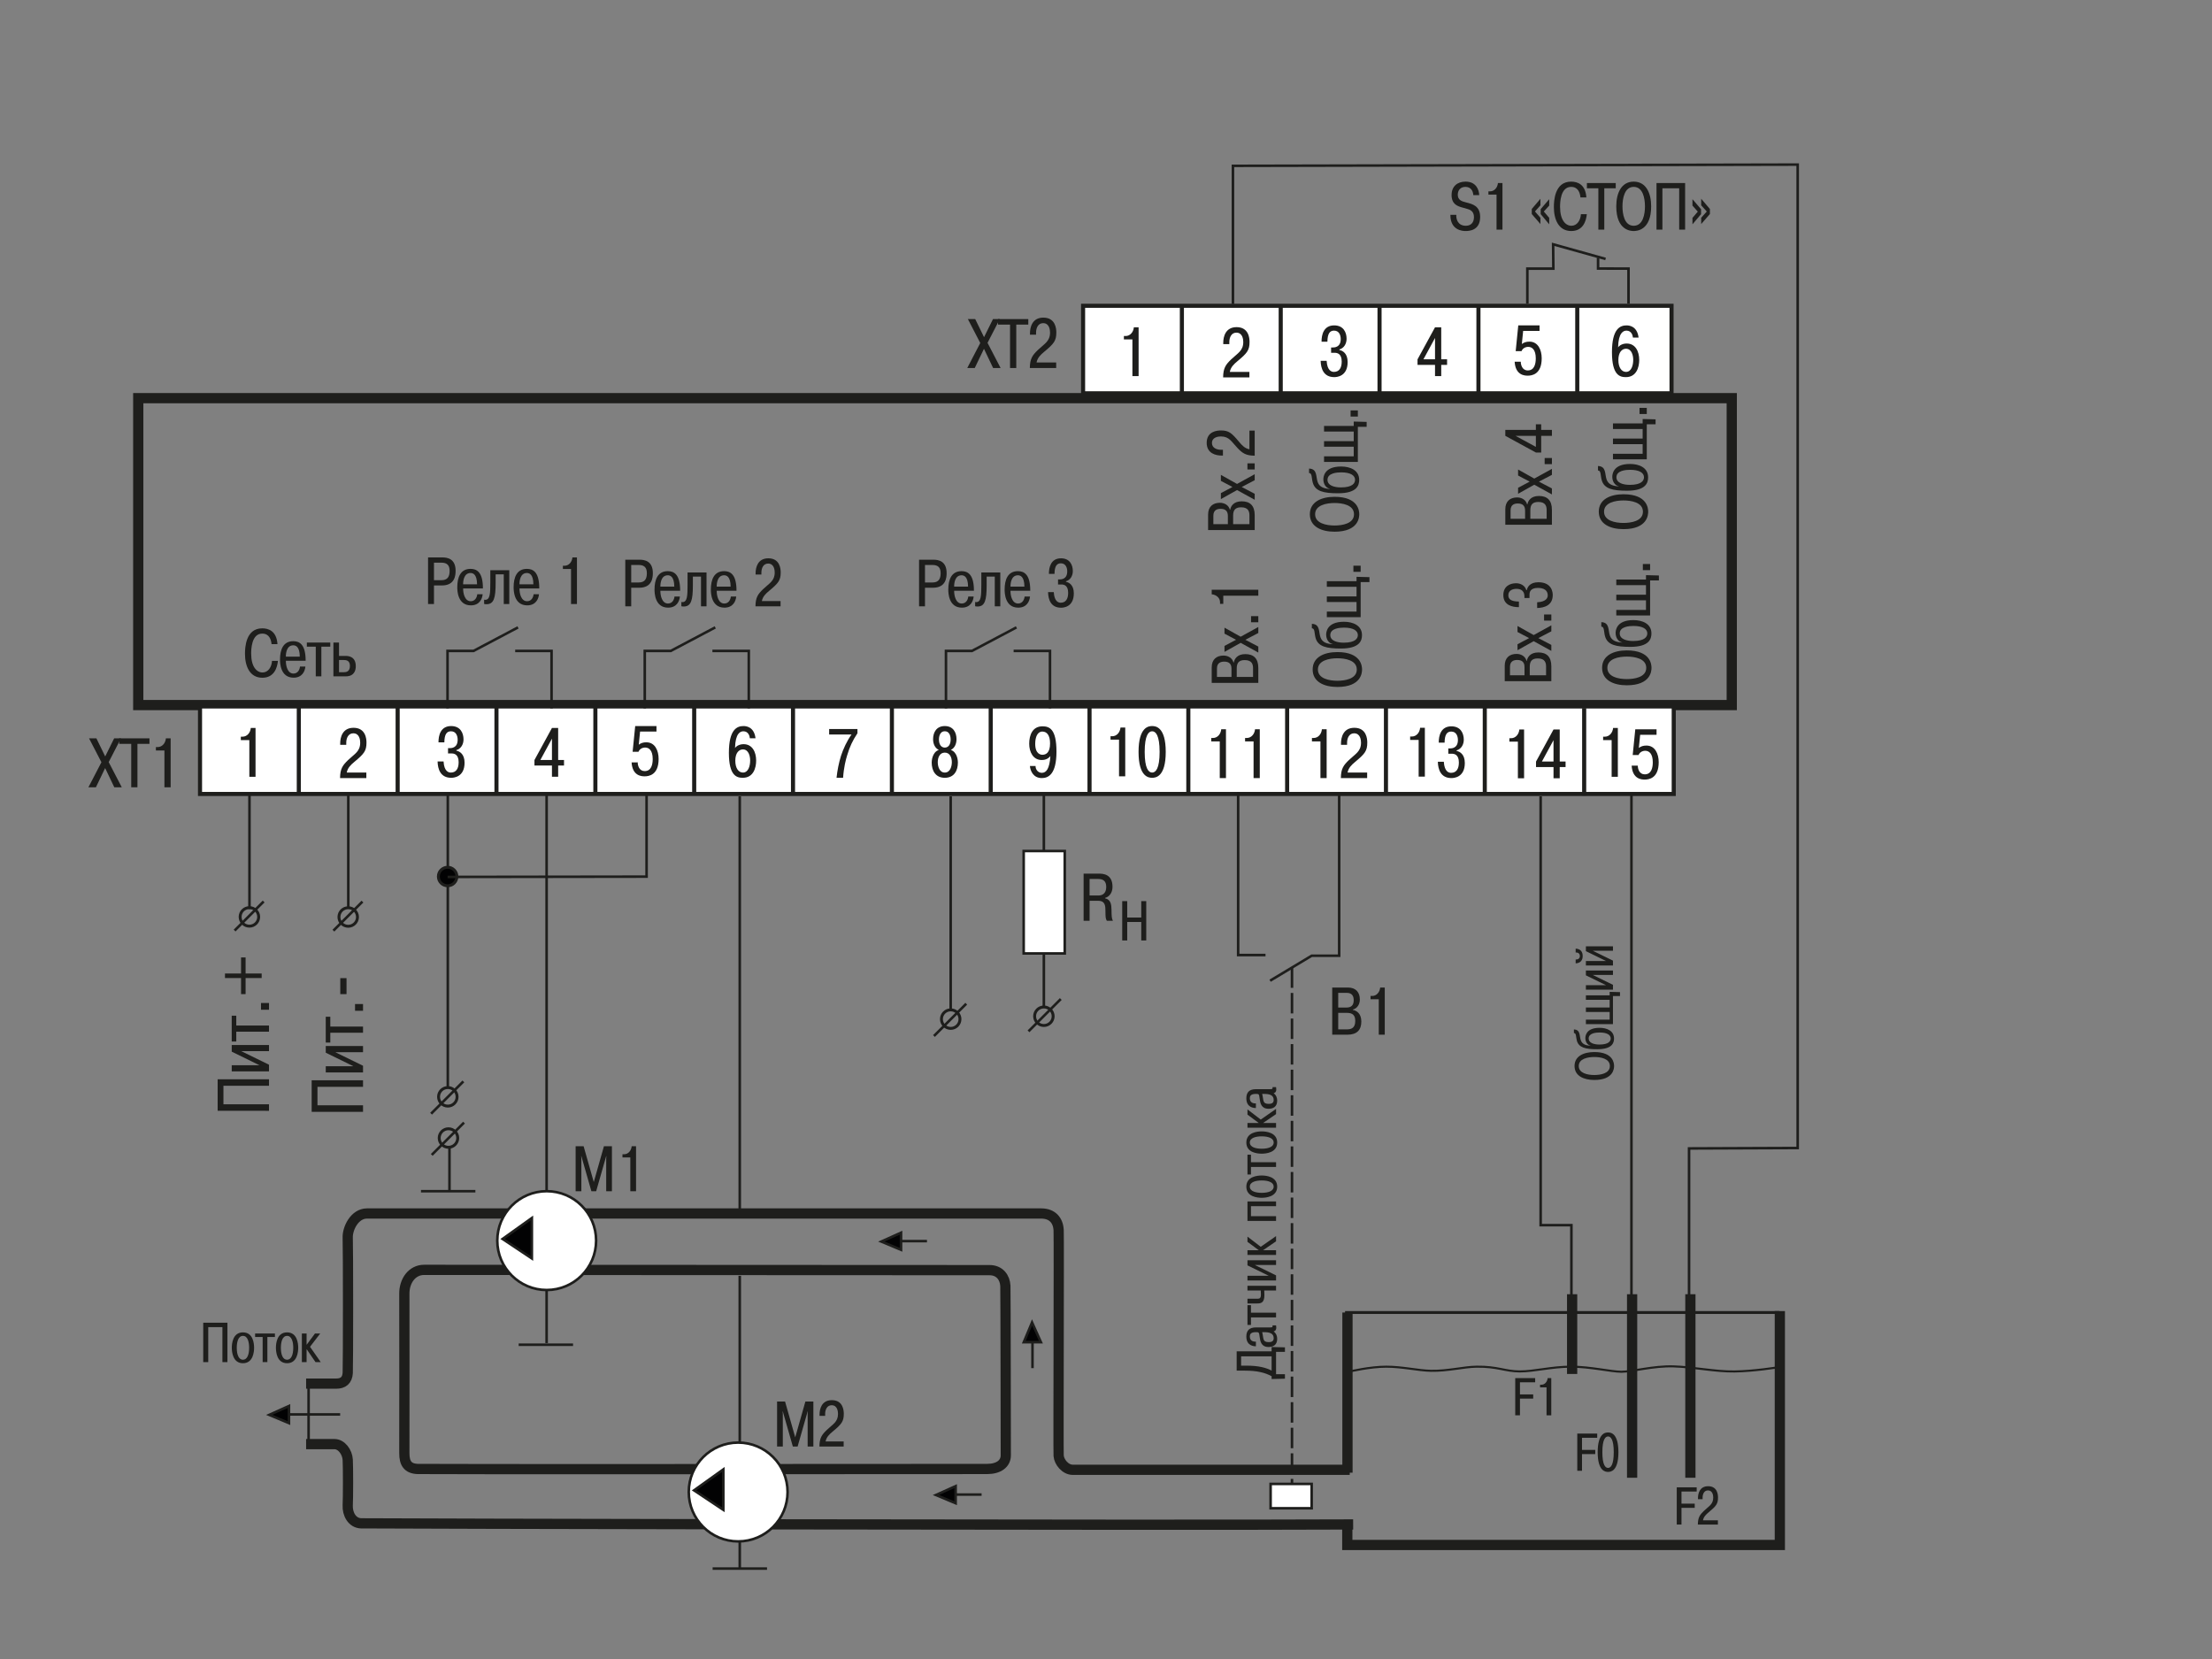 <?xml version="1.0" encoding="utf-8"?>
<!-- Generator: Adobe Illustrator 23.1.0, SVG Export Plug-In . SVG Version: 6.00 Build 0)  -->
<svg version="1.1" id="Слой_1" xmlns="http://www.w3.org/2000/svg" xmlns:xlink="http://www.w3.org/1999/xlink" x="0px" y="0px"
	 width="800px" height="600px" viewBox="0 0 800 600" style="enable-background:new 0 0 800 600;" xml:space="preserve">
<rect x="0" y="0" width="800" height="600" fill="#808080" stroke="none"/>
<style type="text/css">
	.st0{fill:none;stroke:#1E1E1C;stroke-width:0.925;}
	.st1{fill:none;stroke:#1E1E1C;stroke-width:3.7;}
	.st2{fill:#FFFFFF;stroke:#1E1E1C;stroke-width:1.48;stroke-linecap:square;}
	.st3{fill:none;stroke:#1E1E1C;stroke-width:1.48;}
	.st4{fill:#1E1E1C;}
	.st5{fill:#1E1E1C;stroke:#1E1E1C;stroke-width:0.925;}
	.st6{fill:none;stroke:#1E1E1C;stroke-width:1.054;}
	.st7{fill:none;stroke:#1E1E1C;stroke-width:0.925;stroke-dasharray:7.4,0.925;}
	.st8{fill:#020203;stroke:#1E1E1C;stroke-width:1.85;}
	.st9{fill:#FFFFFF;stroke:#1E1E1C;stroke-width:0.925;}
	.st10{fill:#020203;stroke:#1E1E1C;stroke-width:0.925;}
	.st11{fill:none;stroke:#1E1E1C;stroke-width:3.7;stroke-miterlimit:2.613;}
	.st12{fill:#020203;stroke:#1E1E1C;stroke-width:1.11;stroke-miterlimit:2.613;}
	.st13{fill:none;stroke:#1E1E1C;stroke-width:1.039;stroke-miterlimit:2.613;}
	.st14{fill:none;stroke:#1E1E1C;stroke-width:0.74;stroke-miterlimit:2.613;}
	.st15{fill:none;stroke:#FFFFFF;stroke-width:1.85;}
	.st16{fill:none;stroke:#1E1E1C;stroke-width:3.92;stroke-miterlimit:2.613;}
	.st17{fill:none;stroke:#1E1E1C;stroke-width:5.04;stroke-miterlimit:2.613;}
	.st18{fill:none;stroke:#1E1E1C;stroke-width:2.822;stroke-miterlimit:2.613;}
	.st19{fill:none;stroke:#1E1E1C;stroke-width:0.98;stroke-miterlimit:2.613;}
	.st20{fill:none;stroke:#FFFFFF;stroke-width:5.6;stroke-miterlimit:2.613;}
	.st21{fill:none;stroke:#1E1E1C;stroke-width:1.4;stroke-miterlimit:2.613;}
	.st22{fill:none;stroke:#1E1E1C;stroke-width:1.12;stroke-miterlimit:2.613;stroke-dasharray:25.2,5.6;}
	.st23{fill:none;stroke:#1E1E1C;stroke-width:3.36;stroke-miterlimit:2.613;}
	.st24{fill:none;stroke:#1E1E1C;stroke-width:1.12;stroke-miterlimit:2.613;}
	.st25{fill-rule:evenodd;clip-rule:evenodd;fill:#1E1E1C;}
	.st26{fill-rule:evenodd;clip-rule:evenodd;fill:#1E1E1C;stroke:#1E1E1C;stroke-width:5.600000e-04;stroke-miterlimit:2.613;}
	.st27{fill:none;stroke:#1E1E1C;stroke-width:1.68;stroke-miterlimit:2.613;}
	.st28{fill:none;stroke:#1E1E1C;stroke-width:1.12;stroke-miterlimit:2.613;stroke-dasharray:8.4,2.8;}
	.st29{fill:none;stroke:#231F20;stroke-width:3.92;stroke-miterlimit:2.613;}
	.st30{fill:none;stroke:#231F20;stroke-width:5.04;stroke-miterlimit:2.613;}
	.st31{fill:none;stroke:#231F20;stroke-width:2.822;stroke-miterlimit:2.613;}
	.st32{fill:none;stroke:#231F20;stroke-width:1.4;stroke-miterlimit:2.613;}
	.st33{fill:none;stroke:#231F20;stroke-width:1.12;stroke-miterlimit:2.613;stroke-dasharray:25.2,5.6;}
	.st34{fill:none;stroke:#231F20;stroke-width:3.36;stroke-miterlimit:2.613;}
	.st35{fill-rule:evenodd;clip-rule:evenodd;fill:#231F20;}
	.st36{fill-rule:evenodd;clip-rule:evenodd;fill:#231F20;stroke:#231F20;stroke-width:5.600000e-04;stroke-miterlimit:2.613;}
	.st37{fill:none;stroke:#231F20;stroke-width:1.12;stroke-miterlimit:2.613;}
	.st38{fill:none;stroke:#231F20;stroke-width:1.68;stroke-miterlimit:2.613;}
	.st39{fill:#231F20;}
	.st40{fill:#020203;stroke:#1E1E1C;stroke-width:1.054;}
	.st41{fill:none;stroke:#1E1E1C;stroke-width:0.925;stroke-dasharray:7.4,1.85;}
	.st42{fill:#020203;}
	.st43{fill:none;stroke:#1E1E1C;stroke-width:1.85;stroke-miterlimit:2.613;}
	.st44{fill:none;stroke:#231F20;stroke-width:5.04;}
	.st45{fill:none;stroke:#231F20;stroke-width:2.24;}
	.st46{fill:#231F20;stroke:#231F20;stroke-width:1.4;}
	.st47{fill:#020203;stroke:#231F20;stroke-width:1.4;}
	.st48{fill:none;stroke:#231F20;stroke-width:5.6;stroke-miterlimit:2.613;}
	.st49{fill:none;stroke:#231F20;stroke-width:2.8;stroke-miterlimit:2.613;}
	.st50{fill:none;stroke:#1E1E1C;stroke-width:3.145;stroke-miterlimit:2.613;}
	.st51{fill:none;stroke:#1E1E1C;stroke-width:0.925;stroke-dasharray:9.25,1.85;}
	.st52{fill:none;stroke:#1E1E1C;stroke-width:1.85;}
	.st53{fill:#FFFFFF;}
	.st54{fill:none;stroke:#231F20;stroke-width:2.8;}
</style>
<line class="st1" x1="568.583" y1="468.072" x2="568.583" y2="496.914"/>
<line class="st1" x1="590.277" y1="468.072" x2="590.277" y2="534.45"/>
<line class="st1" x1="611.351" y1="468.072" x2="611.351" y2="534.45"/>
<g>
	<path class="st4" d="M554.502,504.306v1.519h-4.788v6.037h-1.711v-13.458h7.21v1.519h-5.499v4.384H554.502z"/>
	<path class="st4" d="M556.982,500.807h0.48c1.249,0,2.153-1.096,2.269-2.403h1.308v13.458h-1.712v-10.113h-2.345V500.807z"/>
</g>
<g>
	<path class="st4" d="M612.919,543.815v1.519h-4.788v6.037h-1.711v-13.458h7.21v1.519h-5.499v4.384H612.919z"/>
	<path class="st4" d="M621.302,551.371h-7.249c0.02-2.576,0.73-3.537,2.211-4.96c1.808-1.73,3.346-2.365,3.346-4.807
		c0-0.692-0.173-2.576-1.903-2.576c-1.365,0-1.941,1.307-1.941,2.595v0.577h-1.673v-0.403c0-1.577,0.576-4.288,3.672-4.288
		c3.346,0,3.576,3.038,3.576,4.076c0,2.326-0.692,3.114-3.346,5.325c-0.999,0.827-1.846,1.654-2.096,2.942h5.403V551.371z"/>
</g>
<g>
	<path class="st4" d="M576.941,524.374v1.519h-4.788v6.037h-1.711v-13.458h7.21v1.519h-5.499v4.384H576.941z"/>
	<path class="st4" d="M577.825,525.2c0-6.94,2.827-7.133,3.749-7.133c0.924,0,3.75,0.192,3.75,7.133c0,6.941-2.826,7.133-3.75,7.133
		C580.652,532.333,577.825,532.142,577.825,525.2z M583.632,525.2c0-4.595-1.076-5.69-2.058-5.69c-0.98,0-2.057,1.096-2.057,5.69
		c0,4.596,1.076,5.691,2.057,5.691C582.556,530.892,583.632,529.796,583.632,525.2z"/>
</g>
<polyline class="st11" points="487.267,550.242 487.267,558.757 643.703,558.757 643.703,474.172 643.703,474.172 "/>
<line class="st13" x1="486.458" y1="474.685" x2="643.551" y2="474.685"/>
<line class="st11" x1="487.331" y1="532.62" x2="487.331" y2="474.687"/>
<path class="st14" d="M642.935,494.511c0,0-8.542,1.405-15.599,1.499c-7.069,0.105-14.715-1.613-22.077-1.841
	c-7.367-0.229-15.024,1.957-18.852,1.946c-3.827-0.016-11.174-1.835-18.243-1.835c-7.068,0-13.252,1.731-18.549,1.716
	c-5.293-0.011-7.942-1.826-15.6-1.716c-4.844,0.072-10.3,1.604-16.486,1.49c-4.706-0.092-10.227-1.49-16.196-1.49
	c-5.89,0-13.181,1.731-13.181,1.731"/>
<path class="st11" d="M110.71,522.283c0,0,7.677-0.004,10.236,0c2.559,0,4.666,2.849,4.817,5.693
	c0.15,2.849,0.148,13.485-0.002,16.48c-0.149,2.996,1.509,6.361,4.82,6.477c2.949,0.103,289.427,0.752,358.802,0.403"/>
<path class="st11" d="M110.71,500.41c0,0,8.282,0,10.84,0c2.558,0,4.063-1.194,4.214-3.891c0.15-2.701,0.148-45.542-0.002-48.839
	c-0.149-3.299,2.413-8.771,6.928-8.807c4.083-0.029,205.372-0.004,243.862,0c4.075,0,6.174,2.517,6.322,6.11
	c0.152,3.595-0.141,79.398,0,81.494c0.152,2.247,2.406,5.1,5.116,5.097c2.013,0,59.339,0,100.16,0"/>
<path class="st1" d="M363.756,526.33c0-1.807-0.068-59.628-0.15-61.276c-0.151-2.995-2.041-5.693-5.721-5.693
	c-33.32-0.018-200.998-0.096-204.523-0.096c-4.316,0-7.226,3.991-7.126,8.788c0.053,2.546,0,53.932,0,57.525
	c0,3.595,1.202,5.545,4.816,5.695c3.228,0.134,170.33,0.029,205.929,0.004C361.231,531.273,363.756,529.325,363.756,526.33z"/>
<line class="st0" x1="197.692" y1="287.194" x2="197.692" y2="485.745"/>
<rect x="50" y="144" class="st1" width="576.312" height="111"/>
<rect x="72.337" y="255.499" class="st2" width="532.994" height="31.649"/>
<line class="st3" x1="251.065" y1="255.524" x2="251.065" y2="287.18"/>
<line class="st3" x1="286.801" y1="255.524" x2="286.801" y2="287.18"/>
<line class="st3" x1="215.325" y1="255.524" x2="215.325" y2="287.18"/>
<line class="st3" x1="179.555" y1="255.524" x2="179.555" y2="287.18"/>
<line class="st3" x1="465.512" y1="255.524" x2="465.512" y2="287.18"/>
<line class="st3" x1="322.568" y1="255.524" x2="322.568" y2="287.18"/>
<line class="st3" x1="358.304" y1="255.524" x2="358.304" y2="287.18"/>
<line class="st3" x1="394.041" y1="255.524" x2="394.041" y2="287.18"/>
<line class="st3" x1="501.251" y1="255.524" x2="501.251" y2="287.18"/>
<line class="st3" x1="536.993" y1="255.524" x2="536.993" y2="287.18"/>
<line class="st3" x1="572.937" y1="256.077" x2="572.937" y2="287.733"/>
<line class="st3" x1="429.778" y1="255.524" x2="429.778" y2="287.18"/>
<path class="st4" d="M374.522,277.034c-0.026,1.337,0.959,2.471,2.268,2.471c1.594,0,2.799-1.413,3.103-6.128l0.027,0.025
	c-1.012,1.286-2.293,1.463-3.176,1.463c-3.103,0-4.516-2.876-4.516-5.9c0-3.079,1.16-6.28,4.791-6.28
	c2.521,0,5.067,0.932,5.067,9.156c0,8.242-2.974,9.557-5.296,9.557c-3.149,0-4.161-2.678-4.31-4.365H374.522z M376.968,264.579
	c-1.789,0-2.57,2.067-2.57,4.412c0,3.881,2.169,3.982,2.595,3.982c1.339,0,2.775-0.781,2.775-4.083
	C379.769,265.887,378.608,264.579,376.968,264.579z"/>
<g>
	<path class="st4" d="M438.065,266.899h0.636c1.637,0,2.818-1.438,2.974-3.154h1.714v17.655h-2.246v-13.265h-3.079V266.899z"/>
	<path class="st4" d="M450.298,266.899h0.63c1.637,0,2.824-1.438,2.976-3.154h1.713v17.655h-2.246v-13.265h-3.073V266.899z"/>
</g>
<g>
	<path class="st4" d="M401.638,266.27h0.632c1.64,0,2.822-1.438,2.974-3.154h1.715v17.651h-2.246v-13.261h-3.075V266.27z"/>
	<path class="st4" d="M411.773,271.943c0-9.102,3.711-9.355,4.918-9.355c1.21,0,4.916,0.253,4.916,9.355
		c0,9.102-3.705,9.355-4.916,9.355C415.484,281.298,411.773,281.045,411.773,271.943z M419.39,271.943
		c0-6.027-1.413-7.465-2.699-7.465c-1.286,0-2.699,1.438-2.699,7.465c0,6.027,1.413,7.465,2.699,7.465
		C417.977,279.408,419.39,277.97,419.39,271.943z"/>
</g>
<line class="st3" x1="143.816" y1="255.524" x2="143.816" y2="287.18"/>
<g>
	<path class="st4" d="M474.48,266.899h0.63c1.639,0,2.824-1.438,2.974-3.151h1.716v17.651h-2.244v-13.265h-3.077V266.899z"/>
	<path class="st4" d="M494.451,281.399h-9.508c0.027-3.378,0.959-4.64,2.901-6.508c2.37-2.269,4.387-3.1,4.387-6.302
		c0-0.911-0.226-3.378-2.495-3.378c-1.79,0-2.546,1.713-2.546,3.404v0.755h-2.197v-0.531c0-2.067,0.757-5.622,4.818-5.622
		c4.387,0,4.686,3.985,4.686,5.348c0,3.05-0.907,4.083-4.387,6.984c-1.308,1.08-2.419,2.168-2.748,3.859h7.087V281.399z"/>
</g>
<line class="st3" x1="108.07" y1="255.524" x2="108.07" y2="287.18"/>
<g>
	<path class="st4" d="M510,266.368h0.632c1.639,0,2.822-1.435,2.974-3.151h1.713v17.651h-2.244v-13.264H510V266.368z"/>
	<path class="st4" d="M522.179,275.498c0.202,3.657,1.866,4.007,2.621,4.007c1.89,0,2.822-1.413,2.822-3.733
		c0-2.923-1.662-3.176-2.569-3.176h-1.259v-1.915h0.527c0.658,0,2.952-0.025,2.952-3.053c0-1.308-0.533-3.05-2.424-3.05
		c-1.458,0-2.369,0.983-2.394,4.007h-2.115c-0.027-2.472,0.728-5.897,4.562-5.897c3.357,0,4.491,2.497,4.491,4.842
		c0,1.662-0.836,3.353-2.6,3.855v0.202c1.212,0.228,2.974,1.236,2.974,4.361c0,5.319-4.107,5.449-4.84,5.449
		c-3.881,0-4.84-3.129-4.918-5.901H522.179z"/>
</g>
<g>
	<path class="st4" d="M545.889,266.982h0.63c1.637,0,2.822-1.438,2.974-3.151h1.716v17.647h-2.244v-13.261h-3.077V266.982z"/>
	<path class="st4" d="M555.522,277.421v-1.991l6.327-11.599h2.246v11.573h2.114v2.016h-2.114v4.058h-2.246v-4.058H555.522z
		 M561.849,275.404v-7.718l-4.186,7.718H561.849z"/>
</g>
<path class="st4" d="M160.424,275.397c0.201,3.657,1.867,4.011,2.625,4.011c1.892,0,2.826-1.413,2.826-3.736
	c0-2.923-1.666-3.176-2.573-3.176h-1.264v-1.915h0.531c0.655,0,2.949-0.025,2.949-3.05c0-1.312-0.529-3.053-2.416-3.053
	c-1.464,0-2.372,0.986-2.398,4.007h-2.119c-0.026-2.468,0.733-5.897,4.565-5.897c3.354,0,4.488,2.497,4.488,4.842
	c0,1.662-0.833,3.353-2.599,3.855v0.202c1.212,0.228,2.977,1.236,2.977,4.361c0,5.322-4.111,5.449-4.843,5.449
	c-3.882,0-4.842-3.129-4.916-5.901H160.424z"/>
<path class="st4" d="M337.464,267.329c0-2.471,1.239-4.741,4.238-4.741c3.001,0,4.232,2.269,4.232,4.741
	c0,1.742-0.704,3.252-2.064,3.884c2.498,0.882,2.57,4.184,2.57,4.564c0,2.948-1.387,5.521-4.738,5.521
	c-3.356,0-4.743-2.573-4.743-5.521c0-0.379,0.079-3.682,2.573-4.564C338.171,270.581,337.464,269.07,337.464,267.329z
	 M344.248,275.65c0-1.59-0.654-3.458-2.547-3.458c-1.891,0-2.546,1.868-2.546,3.458c0,1.536,0.603,3.758,2.546,3.758
	C343.643,279.408,344.248,277.186,344.248,275.65z M343.818,267.404c0-0.556-0.127-2.927-2.117-2.927
	c-1.993,0-2.119,2.37-2.119,2.927c0,2.016,0.933,2.974,2.119,2.974S343.818,269.421,343.818,267.404z"/>
<path class="st4" d="M299.872,263.661h10.238v1.539c-1.77,2.645-2.774,4.813-3.733,7.993c-0.48,1.561-1.212,4.336-1.464,8.119
	h-2.369c0.275-2.598,0.833-5.499,1.636-8.018c0.733-2.269,2.145-5.423,3.785-7.642h-8.094V263.661z"/>
<path class="st4" d="M271.2,267c-0.074-0.831-0.55-2.522-2.342-2.522c-1.059,0-2.899,0.658-3.026,6.052
	c0.606-0.856,1.815-1.387,3.101-1.387c3.152,0,4.54,2.826,4.54,5.926c0,2.699-1.034,6.229-4.818,6.229
	c-2.165,0-5.042-0.632-5.042-9.026c0-8.499,2.975-9.684,5.269-9.684c0.835,0,3.837,0.152,4.364,4.412H271.2z M268.706,279.408
	c1.944,0,2.598-2.396,2.598-4.365c0-1.586-0.557-4.007-2.624-4.007c-1.438,0-2.748,1.261-2.748,4.083
	C265.931,277.818,267.092,279.408,268.706,279.408z"/>
<path class="st4" d="M230.636,275.722c0,1.189,0.557,3.154,2.524,3.154c2.447,0,2.9-2.472,2.9-4.361
	c0-3.104-1.312-4.159-2.724-4.159c-1.108,0-2.067,0.603-2.42,1.536h-2.12l0.934-9.304h7.692v1.991h-5.927l-0.476,4.741
	c0.779-0.582,1.588-0.856,2.749-0.856c3.124,0,4.434,2.999,4.434,6.023c0,5.875-3.631,6.28-5.041,6.28
	c-1.007,0-4.439-0.051-4.74-5.044H230.636z"/>
<path class="st4" d="M193.293,276.868v-1.991l6.329-11.599h2.245v11.573h2.117v2.016h-2.117v4.058h-2.245v-4.058H193.293z
	 M199.621,274.851v-7.718l-4.187,7.718H199.621z"/>
<path class="st4" d="M87.099,266.429h0.628c1.64,0,2.825-1.438,2.975-3.151h1.716v17.651h-2.241v-13.264h-3.078V266.429z"/>
<g>
	<path class="st4" d="M592.329,276.9c0,1.189,0.558,3.154,2.524,3.154c2.446,0,2.9-2.471,2.9-4.365c0-3.1-1.312-4.159-2.726-4.159
		c-1.108,0-2.067,0.607-2.419,1.539h-2.119l0.934-9.304h7.691v1.991h-5.926l-0.477,4.741c0.779-0.578,1.588-0.856,2.748-0.856
		c3.124,0,4.435,2.999,4.435,6.023c0,5.875-3.631,6.28-5.041,6.28c-1.008,0-4.439-0.051-4.742-5.044H592.329z"/>
	<path class="st4" d="M579.795,266.429h0.629c1.639,0,2.826-1.438,2.974-3.151h1.718v17.651h-2.244v-13.264h-3.077V266.429z"/>
</g>
<line class="st5" x1="125.963" y1="287.18" x2="125.963" y2="328.328"/>
<line class="st5" x1="207.253" y1="486.34" x2="187.582" y2="486.34"/>
<line class="st5" x1="103.351" y1="511.546" x2="123.022" y2="511.546"/>
<line class="st5" x1="171.928" y1="430.812" x2="152.258" y2="430.816"/>
<line class="st5" x1="277.401" y1="567.297" x2="257.731" y2="567.297"/>
<line class="st5" x1="167.583" y1="391.11" x2="155.909" y2="402.784"/>
<line class="st5" x1="131.086" y1="326.077" x2="120.581" y2="336.585"/>
<path class="st6" d="M125.936,328.299c1.85,0,3.351,1.501,3.351,3.351c0,1.854-1.501,3.349-3.351,3.349
	c-1.854,0-3.352-1.496-3.352-3.349C122.584,329.8,124.082,328.299,125.936,328.299z"/>
<line class="st5" x1="95.351" y1="326.037" x2="84.847" y2="336.545"/>
<path class="st6" d="M90.201,328.259c1.85,0,3.352,1.501,3.352,3.351c0,1.854-1.502,3.349-3.352,3.349
	c-1.854,0-3.352-1.496-3.352-3.349C86.849,329.76,88.348,328.259,90.201,328.259z"/>
<line class="st5" x1="90.224" y1="287.18" x2="90.224" y2="328.772"/>
<path class="st6" d="M161.958,393.332c1.854,0,3.352,1.499,3.352,3.349c0,1.854-1.499,3.353-3.352,3.353
	c-1.849,0-3.348-1.499-3.348-3.353C158.61,394.831,160.109,393.332,161.958,393.332z"/>
<line class="st5" x1="167.816" y1="406.007" x2="156.142" y2="417.685"/>
<path class="st6" d="M162.191,408.233c1.854,0,3.352,1.496,3.352,3.35c0,1.85-1.499,3.349-3.352,3.349
	c-1.85,0-3.349-1.499-3.349-3.349C158.842,409.729,160.341,408.233,162.191,408.233z"/>
<path class="st4" d="M132.493,281.399h-9.506c0.025-3.378,0.958-4.64,2.896-6.508c2.372-2.269,4.387-3.1,4.387-6.305
	c0-0.907-0.224-3.375-2.495-3.375c-1.789,0-2.547,1.713-2.547,3.4v0.759h-2.19v-0.531c0-2.067,0.752-5.622,4.815-5.622
	c4.387,0,4.691,3.985,4.691,5.348c0,3.05-0.91,4.083-4.39,6.984c-1.313,1.08-2.42,2.168-2.747,3.859h7.086V281.399z"/>
<rect x="391.713" y="110.592" class="st2" width="212.822" height="31.652"/>
<line class="st3" x1="570.438" y1="110.621" x2="570.438" y2="142.277"/>
<line class="st3" x1="534.699" y1="110.621" x2="534.699" y2="142.277"/>
<line class="st3" x1="498.929" y1="110.621" x2="498.929" y2="142.277"/>
<line class="st3" x1="463.19" y1="110.621" x2="463.19" y2="142.277"/>
<line class="st3" x1="427.444" y1="110.621" x2="427.444" y2="142.277"/>
<path class="st4" d="M479.797,130.49c0.202,3.657,1.866,4.011,2.625,4.011c1.893,0,2.826-1.409,2.826-3.733
	c0-2.923-1.666-3.176-2.573-3.176h-1.265v-1.919h0.533c0.654,0,2.948-0.022,2.948-3.05c0-1.311-0.529-3.05-2.417-3.05
	c-1.465,0-2.372,0.983-2.397,4.007h-2.119c-0.025-2.471,0.732-5.9,4.565-5.9c3.353,0,4.488,2.497,4.488,4.842
	c0,1.666-0.833,3.353-2.598,3.859v0.202c1.21,0.228,2.977,1.236,2.977,4.361c0,5.319-4.112,5.445-4.844,5.445
	c-3.883,0-4.842-3.125-4.916-5.9H479.797z"/>
<path class="st4" d="M590.575,122.093c-0.076-0.827-0.551-2.518-2.343-2.518c-1.06,0-2.9,0.654-3.026,6.049
	c0.607-0.856,1.816-1.384,3.1-1.384c3.153,0,4.538,2.822,4.538,5.926c0,2.695-1.032,6.226-4.816,6.226
	c-2.164,0-5.041-0.629-5.041-9.026c0-8.498,2.974-9.683,5.266-9.683c0.837,0,3.836,0.155,4.365,4.412H590.575z M588.08,134.501
	c1.944,0,2.598-2.396,2.598-4.361c0-1.59-0.557-4.011-2.625-4.011c-1.438,0-2.746,1.261-2.746,4.087
	C585.307,132.911,586.466,134.501,588.08,134.501z"/>
<path class="st4" d="M550.01,130.819c0,1.185,0.556,3.151,2.524,3.151c2.446,0,2.9-2.468,2.9-4.361c0-3.1-1.312-4.159-2.724-4.159
	c-1.109,0-2.067,0.603-2.421,1.539h-2.117l0.932-9.308h7.693v1.994h-5.928l-0.475,4.741c0.777-0.582,1.588-0.86,2.746-0.86
	c3.124,0,4.437,3.003,4.437,6.027c0,5.875-3.633,6.28-5.042,6.28c-1.008,0-4.439-0.051-4.741-5.044H550.01z"/>
<path class="st4" d="M512.667,131.961v-1.991l6.329-11.599h2.244v11.573h2.116v2.016h-2.116v4.061h-2.244v-4.061H512.667z
	 M518.996,129.944v-7.715l-4.188,7.715H518.996z"/>
<path class="st4" d="M406.473,121.525h0.629c1.639,0,2.826-1.438,2.974-3.151h1.718v17.647h-2.242v-13.261h-3.078V121.525z"/>
<path class="st4" d="M451.866,136.492h-9.505c0.025-3.378,0.959-4.639,2.896-6.507c2.372-2.269,4.388-3.1,4.388-6.302
	c0-0.907-0.226-3.378-2.497-3.378c-1.789,0-2.546,1.716-2.546,3.404v0.759h-2.192v-0.531c0-2.07,0.752-5.622,4.815-5.622
	c4.388,0,4.692,3.982,4.692,5.344c0,3.053-0.911,4.083-4.39,6.984c-1.311,1.084-2.421,2.168-2.748,3.859h7.086V136.492z"/>
<polyline class="st0" points="457.693,345.405 447.794,345.409 447.794,286.49 "/>
<line class="st0" x1="161.954" y1="287.191" x2="161.954" y2="393.332"/>
<line class="st0" x1="162.556" y1="414.592" x2="162.556" y2="430.964"/>
<path class="st40" d="M161.892,313.658c1.854,0,3.352,1.496,3.352,3.349c0,1.85-1.499,3.35-3.352,3.35c-1.85,0-3.348-1.5-3.348-3.35
	C158.544,315.154,160.042,313.658,161.892,313.658z"/>
<polyline class="st0" points="233.841,287.191 233.846,317.047 161.892,317.149 "/>
<polyline class="st0" points="187.35,226.903 171.259,235.416 161.855,235.416 161.855,256.207 "/>
<polyline class="st0" points="199.477,256.207 199.477,235.416 186.32,235.416 "/>
<polyline class="st0" points="258.681,226.903 242.591,235.416 233.187,235.416 233.187,256.207 "/>
<polyline class="st0" points="270.808,256.207 270.808,235.416 257.652,235.416 "/>
<polyline class="st0" points="367.616,226.903 351.526,235.416 342.122,235.416 342.122,256.207 "/>
<polyline class="st0" points="379.743,256.207 379.743,235.416 366.588,235.416 "/>
<polyline class="st0" points="580.674,93.656 561.712,88.352 561.793,97.15 552.388,97.15 552.388,109.808 "/>
<polyline class="st0" points="588.972,109.808 588.972,97.15 577.964,97.118 577.964,93.205 "/>
<path class="st9" d="M179.853,448.68c0-9.871,8-17.871,17.87-17.871c9.869,0,17.869,8,17.869,17.871c0,9.868-8,17.868-17.869,17.868
	C187.853,466.548,179.853,458.548,179.853,448.68z"/>
<g>
	<path class="st4" d="M359.127,115.401h2.453l-4.425,8.596l4.729,9.103h-2.706l-3.313-6.953l-3.337,6.953h-2.706l4.703-9.052
		l-4.475-8.646h2.655l3.186,6.548L359.127,115.401z"/>
	<path class="st4" d="M360.949,117.398v-1.997h10.948v1.997h-4.349V133.1h-2.251v-15.701H360.949z"/>
	<path class="st4" d="M381.988,133.1h-9.532c0.025-3.388,0.961-4.652,2.908-6.523c2.376-2.275,4.399-3.109,4.399-6.32
		c0-0.91-0.228-3.389-2.503-3.389c-1.796,0-2.554,1.72-2.554,3.413v0.759h-2.2v-0.531c0-2.073,0.759-5.638,4.829-5.638
		c4.399,0,4.703,3.995,4.703,5.36c0,3.059-0.91,4.096-4.399,7.003c-1.314,1.088-2.428,2.175-2.756,3.869h7.104V133.1z"/>
</g>
<g>
	<path class="st4" d="M159.985,201.599c1.709,0,4.792,0.385,4.792,4.84c0,1.612-0.241,5.297-4.936,5.297h-2.889v6.718h-2.143
		v-16.854H159.985z M156.952,209.833h2.697c2.239,0,2.961-1.3,2.961-3.347c0-2.071-0.939-2.986-2.961-2.986h-2.697V209.833z"/>
	<path class="st4" d="M174.556,214.914c-0.145,1.709-1.156,4.021-4.262,4.021c-4.839,0-4.912-5.441-4.912-6.549
		c0-3.636,1.18-6.646,4.792-6.646c2.119,0,4.213,1.011,4.455,6.02c0.024,0.36,0.024,0.698,0.024,1.059h-7.151
		c-0.024,1.758,0.578,4.623,2.745,4.623c1.589,0,2.263-1.42,2.359-2.527H174.556z M172.533,211.326
		c-0.024-3.805-1.613-4.094-2.359-4.094c-2.456,0-2.697,3.01-2.673,4.094H172.533z"/>
	<path class="st4" d="M184.19,206.222v12.231h-1.999v-10.739h-2.938v3.106c0,5.49-0.65,7.705-3.323,7.705
		c-0.289,0-0.554-0.024-0.843-0.097v-1.541c0.121,0.024,0.265,0.049,0.385,0.049c1.758,0,1.854-2.288,1.854-6.116v-4.599H184.19z"/>
	<path class="st4" d="M194.932,214.914c-0.145,1.709-1.156,4.021-4.262,4.021c-4.839,0-4.912-5.441-4.912-6.549
		c0-3.636,1.18-6.646,4.792-6.646c2.119,0,4.214,1.011,4.455,6.02c0.024,0.36,0.024,0.698,0.024,1.059h-7.151
		c-0.024,1.758,0.578,4.623,2.745,4.623c1.589,0,2.263-1.42,2.359-2.527H194.932z M192.909,211.326
		c-0.024-3.805-1.613-4.094-2.359-4.094c-2.456,0-2.697,3.01-2.673,4.094H192.909z"/>
	<path class="st4" d="M203.58,204.608h0.602c1.565,0,2.697-1.373,2.841-3.01h1.637v16.854h-2.143v-12.665h-2.938V204.608z"/>
</g>
<g>
	<path class="st4" d="M231.319,202.427c1.709,0,4.792,0.385,4.792,4.84c0,1.612-0.241,5.297-4.936,5.297h-2.889v6.718h-2.143
		v-16.854H231.319z M228.286,210.661h2.697c2.239,0,2.961-1.3,2.961-3.347c0-2.071-0.939-2.986-2.961-2.986h-2.697V210.661z"/>
	<path class="st4" d="M245.89,215.742c-0.145,1.709-1.156,4.021-4.262,4.021c-4.839,0-4.912-5.441-4.912-6.549
		c0-3.636,1.18-6.646,4.792-6.646c2.119,0,4.213,1.011,4.455,6.02c0.024,0.36,0.024,0.698,0.024,1.059h-7.151
		c-0.024,1.758,0.578,4.623,2.745,4.623c1.589,0,2.263-1.42,2.359-2.527H245.89z M243.867,212.154
		c-0.024-3.805-1.613-4.094-2.359-4.094c-2.456,0-2.697,3.01-2.673,4.094H243.867z"/>
	<path class="st4" d="M255.524,207.05v12.231h-1.999v-10.739h-2.938v3.106c0,5.49-0.65,7.705-3.323,7.705
		c-0.289,0-0.554-0.024-0.843-0.097v-1.541c0.121,0.024,0.265,0.049,0.385,0.049c1.758,0,1.854-2.288,1.854-6.116v-4.599H255.524z"
		/>
	<path class="st4" d="M266.266,215.742c-0.145,1.709-1.156,4.021-4.262,4.021c-4.839,0-4.912-5.441-4.912-6.549
		c0-3.636,1.18-6.646,4.792-6.646c2.119,0,4.214,1.011,4.455,6.02c0.024,0.36,0.024,0.698,0.024,1.059h-7.151
		c-0.024,1.758,0.578,4.623,2.745,4.623c1.589,0,2.263-1.42,2.359-2.527H266.266z M264.243,212.154
		c-0.024-3.805-1.613-4.094-2.359-4.094c-2.456,0-2.697,3.01-2.673,4.094H264.243z"/>
	<path class="st4" d="M282.305,219.281h-9.077c0.024-3.227,0.915-4.431,2.769-6.212c2.263-2.167,4.189-2.962,4.189-6.02
		c0-0.867-0.217-3.227-2.384-3.227c-1.709,0-2.432,1.637-2.432,3.25v0.723h-2.095v-0.506c0-1.975,0.723-5.369,4.599-5.369
		c4.189,0,4.479,3.805,4.479,5.104c0,2.913-0.867,3.9-4.189,6.67c-1.252,1.035-2.312,2.07-2.625,3.684h6.766V219.281z"/>
</g>
<g>
	<path class="st4" d="M337.567,202.427c1.709,0,4.792,0.385,4.792,4.84c0,1.612-0.241,5.297-4.936,5.297h-2.889v6.718h-2.143
		v-16.854H337.567z M334.534,210.661h2.697c2.239,0,2.961-1.3,2.961-3.347c0-2.071-0.939-2.986-2.961-2.986h-2.697V210.661z"/>
	<path class="st4" d="M352.138,215.742c-0.145,1.709-1.156,4.021-4.262,4.021c-4.839,0-4.912-5.441-4.912-6.549
		c0-3.636,1.18-6.646,4.792-6.646c2.119,0,4.213,1.011,4.455,6.02c0.024,0.36,0.024,0.698,0.024,1.059h-7.151
		c-0.024,1.758,0.578,4.623,2.745,4.623c1.589,0,2.263-1.42,2.359-2.527H352.138z M350.115,212.154
		c-0.024-3.805-1.613-4.094-2.359-4.094c-2.456,0-2.697,3.01-2.673,4.094H350.115z"/>
	<path class="st4" d="M361.772,207.05v12.231h-1.998v-10.739h-2.938v3.106c0,5.49-0.65,7.705-3.323,7.705
		c-0.289,0-0.554-0.024-0.843-0.097v-1.541c0.121,0.024,0.265,0.049,0.385,0.049c1.758,0,1.854-2.288,1.854-6.116v-4.599H361.772z"
		/>
	<path class="st4" d="M372.514,215.742c-0.145,1.709-1.156,4.021-4.262,4.021c-4.84,0-4.912-5.441-4.912-6.549
		c0-3.636,1.18-6.646,4.791-6.646c2.119,0,4.214,1.011,4.455,6.02c0.023,0.36,0.023,0.698,0.023,1.059h-7.15
		c-0.024,1.758,0.577,4.623,2.744,4.623c1.59,0,2.264-1.42,2.36-2.527H372.514z M370.492,212.154
		c-0.024-3.805-1.613-4.094-2.36-4.094c-2.456,0-2.696,3.01-2.672,4.094H370.492z"/>
	<path class="st4" d="M381.114,214.152c0.192,3.491,1.781,3.829,2.504,3.829c1.806,0,2.697-1.349,2.697-3.564
		c0-2.793-1.59-3.033-2.456-3.033h-1.204v-1.83h0.506c0.626,0,2.816-0.024,2.816-2.914c0-1.252-0.505-2.913-2.311-2.913
		c-1.397,0-2.264,0.939-2.288,3.828h-2.022c-0.024-2.359,0.698-5.634,4.358-5.634c3.202,0,4.286,2.384,4.286,4.623
		c0,1.589-0.795,3.202-2.48,3.684v0.192c1.156,0.217,2.841,1.181,2.841,4.166c0,5.08-3.925,5.201-4.623,5.201
		c-3.708,0-4.623-2.986-4.694-5.635H381.114z"/>
</g>
<g>
	<path class="st4" d="M436.925,186.123c0-2.913,1.758-4.285,4.285-4.285c1.662,0,3.179,0.891,3.588,2.504h0.12
		c0.217-1.204,1.156-3.034,4.166-3.034c2.985,0,4.695,1.541,4.695,5.009v5.394h-16.854V186.123z M444.076,189.566v-2.985
		c0-1.782-0.939-2.553-2.625-2.553c-1.156,0-2.625,0.361-2.625,2.48v3.058H444.076z M451.877,189.566v-3.105
		c0-1.276-0.265-2.986-2.985-2.986c-2.071,0-2.914,0.939-2.914,2.986v3.105H451.877z"/>
	<path class="st4" d="M441.548,173.912v-2.167l5.851,3.274l6.381-3.515v2.167l-4.695,2.456l4.695,2.456v2.167l-6.381-3.516
		l-5.851,3.274v-2.167l4.189-2.215L441.548,173.912z"/>
	<path class="st4" d="M451.154,169.793v-2.216h2.625v2.216H451.154z"/>
	<path class="st4" d="M453.779,155.729v9.078c-3.227-0.024-4.431-0.915-6.212-2.77c-2.167-2.263-2.962-4.189-6.02-4.189
		c-0.867,0-3.227,0.217-3.227,2.384c0,1.71,1.637,2.432,3.25,2.432h0.723v2.095h-0.506c-1.975,0-5.369-0.722-5.369-4.599
		c0-4.189,3.805-4.479,5.104-4.479c2.913,0,3.9,0.867,6.67,4.189c1.035,1.252,2.07,2.312,3.684,2.625v-6.767H453.779z"/>
</g>
<g>
	<path class="st4" d="M438.23,241.381c0-2.913,1.758-4.285,4.285-4.285c1.662,0,3.179,0.891,3.588,2.504h0.121
		c0.216-1.204,1.155-3.034,4.165-3.034c2.985,0,4.695,1.541,4.695,5.009v5.394H438.23V241.381z M445.382,244.824v-2.985
		c0-1.782-0.939-2.553-2.625-2.553c-1.155,0-2.625,0.361-2.625,2.48v3.058H445.382z M453.183,244.824v-3.105
		c0-1.276-0.265-2.986-2.985-2.986c-2.071,0-2.914,0.939-2.914,2.986v3.105H453.183z"/>
	<path class="st4" d="M442.854,229.17v-2.167l5.851,3.274l6.381-3.515v2.167l-4.695,2.456l4.695,2.456v2.167l-6.381-3.516
		l-5.851,3.274v-2.167l4.189-2.215L442.854,229.17z"/>
	<path class="st4" d="M452.46,225.051v-2.216h2.625v2.216H452.46z"/>
	<path class="st4" d="M441.24,218.38v-0.603c0-1.564-1.373-2.696-3.01-2.841v-1.638h16.854v2.144H442.42v2.938H441.24z"/>
</g>
<g>
	<path class="st4" d="M474.739,242.14c0-4.479,4.165-6.309,8.933-6.309c8.765,0,8.934,5.297,8.934,6.309
		c0,1.011-0.169,6.309-8.934,6.309C478.904,248.448,474.739,246.618,474.739,242.14z M490.703,242.14
		c0-3.443-4.358-4.069-7.031-4.069c-2.938,0-7.03,0.771-7.03,4.069s4.093,4.069,7.03,4.069
		C486.345,246.209,490.703,245.583,490.703,242.14z"/>
	<path class="st4" d="M474.45,225.618c3.082,0.097,2.408,2.962,3.13,4.912c0.65,1.758,2.191,2.312,4.383,2.456v-0.049
		c-2.312-0.602-2.336-3.13-2.336-3.395c0-0.698,0.097-4.671,6.429-4.671c3.275,0,6.525,1.324,6.525,4.839
		c0,1.999-0.843,4.84-7.608,4.84c-5.249,0-8.283-0.698-9.174-3.828c-0.481-1.661-0.193-3.516-1.349-3.491V225.618z M491.088,229.688
		c0-1.59-1.637-2.697-5.032-2.697c-1.517,0-4.936,0.241-4.936,2.697c0,2.07,2.479,2.745,4.863,2.745
		C490.197,232.433,491.088,230.867,491.088,229.688z"/>
	<path class="st4" d="M490.606,217.718h-10.738v-2.023h10.738v-3.467h-10.738v-2.022h10.738v-1.59l4.672,0.121v1.781H492.1v12.689
		h-12.231v-2.022h10.738V217.718z"/>
	<path class="st4" d="M489.475,206.806v-2.216h2.625v2.216H489.475z"/>
</g>
<g>
	<path class="st4" d="M544.206,240.779c0-2.913,1.758-4.285,4.285-4.285c1.662,0,3.179,0.891,3.588,2.504h0.12
		c0.217-1.204,1.156-3.034,4.166-3.034c2.985,0,4.695,1.541,4.695,5.009v5.394h-16.854V240.779z M551.357,244.223v-2.985
		c0-1.782-0.939-2.553-2.625-2.553c-1.156,0-2.625,0.361-2.625,2.48v3.058H551.357z M559.158,244.223v-3.105
		c0-1.276-0.265-2.986-2.985-2.986c-2.071,0-2.914,0.939-2.914,2.986v3.105H559.158z"/>
	<path class="st4" d="M548.829,228.568v-2.167l5.851,3.274l6.381-3.515v2.167l-4.695,2.456l4.695,2.456v2.167l-6.381-3.516
		l-5.851,3.274v-2.167l4.189-2.215L548.829,228.568z"/>
	<path class="st4" d="M558.436,224.449v-2.216h2.625v2.216H558.436z"/>
	<path class="st4" d="M555.932,217.826c3.491-0.192,3.829-1.781,3.829-2.504c0-1.806-1.349-2.697-3.564-2.697
		c-2.793,0-3.033,1.59-3.033,2.456v1.204h-1.83v-0.506c0-0.626-0.024-2.816-2.914-2.816c-1.252,0-2.913,0.505-2.913,2.311
		c0,1.397,0.939,2.264,3.828,2.288v2.022c-2.359,0.024-5.634-0.698-5.634-4.358c0-3.202,2.384-4.286,4.623-4.286
		c1.589,0,3.202,0.795,3.684,2.48h0.192c0.217-1.156,1.181-2.841,4.166-2.841c5.08,0,5.201,3.925,5.201,4.623
		c0,3.708-2.986,4.623-5.635,4.694V217.826z"/>
</g>
<g>
	<path class="st4" d="M579.423,241.534c0-4.479,4.165-6.309,8.933-6.309c8.765,0,8.934,5.297,8.934,6.309
		c0,1.011-0.169,6.309-8.934,6.309C583.588,247.843,579.423,246.013,579.423,241.534z M595.387,241.534
		c0-3.443-4.358-4.069-7.031-4.069c-2.938,0-7.03,0.771-7.03,4.069s4.093,4.069,7.03,4.069
		C591.028,245.604,595.387,244.978,595.387,241.534z"/>
	<path class="st4" d="M579.134,225.013c3.082,0.097,2.408,2.962,3.13,4.912c0.65,1.758,2.191,2.312,4.383,2.456v-0.049
		c-2.312-0.602-2.336-3.13-2.336-3.395c0-0.698,0.097-4.671,6.429-4.671c3.275,0,6.525,1.324,6.525,4.839
		c0,1.999-0.843,4.84-7.608,4.84c-5.249,0-8.283-0.698-9.174-3.828c-0.481-1.661-0.193-3.516-1.349-3.491V225.013z M595.771,229.082
		c0-1.59-1.637-2.697-5.032-2.697c-1.517,0-4.936,0.241-4.936,2.697c0,2.07,2.479,2.745,4.863,2.745
		C594.881,231.827,595.771,230.262,595.771,229.082z"/>
	<path class="st4" d="M595.29,217.112h-10.738v-2.023h10.738v-3.467h-10.738V209.6h10.738v-1.59l4.672,0.121v1.781h-3.179v12.689
		h-12.231v-2.022h10.738V217.112z"/>
	<path class="st4" d="M594.158,206.2v-2.216h2.625v2.216H594.158z"/>
</g>
<g>
	<path class="st4" d="M578.222,185.063c0-4.479,4.165-6.309,8.933-6.309c8.765,0,8.934,5.297,8.934,6.309
		c0,1.011-0.169,6.309-8.934,6.309C582.387,191.372,578.222,189.542,578.222,185.063z M594.186,185.063
		c0-3.443-4.358-4.069-7.031-4.069c-2.938,0-7.03,0.771-7.03,4.069s4.093,4.069,7.03,4.069
		C589.827,189.133,594.186,188.507,594.186,185.063z"/>
	<path class="st4" d="M577.933,168.542c3.082,0.097,2.408,2.962,3.13,4.912c0.65,1.758,2.191,2.312,4.383,2.456v-0.049
		c-2.312-0.602-2.336-3.13-2.336-3.395c0-0.698,0.097-4.671,6.429-4.671c3.275,0,6.525,1.324,6.525,4.839
		c0,1.999-0.843,4.84-7.608,4.84c-5.249,0-8.283-0.698-9.174-3.828c-0.481-1.661-0.193-3.516-1.349-3.491V168.542z M594.57,172.611
		c0-1.59-1.637-2.697-5.032-2.697c-1.517,0-4.936,0.241-4.936,2.697c0,2.07,2.479,2.745,4.863,2.745
		C593.68,175.356,594.57,173.791,594.57,172.611z"/>
	<path class="st4" d="M594.089,160.642h-10.738v-2.023h10.738v-3.467h-10.738v-2.022h10.738v-1.59l4.672,0.121v1.781h-3.179v12.689
		h-12.231v-2.022h10.738V160.642z"/>
	<path class="st4" d="M592.957,149.729v-2.216h2.625v2.216H592.957z"/>
</g>
<g>
	<path class="st4" d="M473.728,185.987c0-4.479,4.165-6.309,8.933-6.309c8.765,0,8.934,5.297,8.934,6.309
		c0,1.011-0.169,6.309-8.934,6.309C477.893,192.296,473.728,190.466,473.728,185.987z M489.691,185.987
		c0-3.443-4.358-4.069-7.031-4.069c-2.938,0-7.03,0.771-7.03,4.069s4.093,4.069,7.03,4.069
		C485.333,190.057,489.691,189.431,489.691,185.987z"/>
	<path class="st4" d="M473.438,169.466c3.082,0.097,2.408,2.962,3.13,4.912c0.65,1.758,2.191,2.312,4.383,2.456v-0.049
		c-2.312-0.602-2.336-3.13-2.336-3.395c0-0.698,0.097-4.671,6.429-4.671c3.275,0,6.525,1.324,6.525,4.839
		c0,1.999-0.843,4.84-7.608,4.84c-5.249,0-8.283-0.698-9.174-3.828c-0.481-1.661-0.193-3.516-1.349-3.491V169.466z M490.076,173.535
		c0-1.59-1.637-2.697-5.032-2.697c-1.517,0-4.936,0.241-4.936,2.697c0,2.07,2.479,2.745,4.863,2.745
		C489.186,176.28,490.076,174.715,490.076,173.535z"/>
	<path class="st4" d="M489.595,161.565h-10.738v-2.023h10.738v-3.467h-10.738v-2.022h10.738v-1.59l4.672,0.121v1.781h-3.179v12.689
		h-12.231v-2.022h10.738V161.565z"/>
	<path class="st4" d="M488.463,150.653v-2.216h2.625v2.216H488.463z"/>
</g>
<g>
	<path class="st4" d="M544.416,184.189c0-2.913,1.758-4.285,4.285-4.285c1.662,0,3.179,0.891,3.588,2.504h0.121
		c0.216-1.204,1.155-3.034,4.165-3.034c2.985,0,4.695,1.541,4.695,5.009v5.394h-16.854V184.189z M551.567,187.633v-2.985
		c0-1.782-0.939-2.553-2.625-2.553c-1.155,0-2.625,0.361-2.625,2.48v3.058H551.567z M559.368,187.633v-3.105
		c0-1.276-0.265-2.986-2.985-2.986c-2.071,0-2.914,0.939-2.914,2.986v3.105H559.368z"/>
	<path class="st4" d="M549.039,171.979v-2.167l5.851,3.274l6.381-3.515v2.167l-4.695,2.456l4.695,2.456v2.167l-6.381-3.516
		l-5.851,3.274v-2.167l4.189-2.215L549.039,171.979z"/>
	<path class="st4" d="M558.646,167.859v-2.216h2.625v2.216H558.646z"/>
	<path class="st4" d="M557.394,163.668h-1.901l-11.076-6.043v-2.144h11.052v-2.022h1.926v2.022h3.877v2.144h-3.877V163.668z
		 M555.468,157.625H548.1l7.368,3.997V157.625z"/>
</g>
<g>
	<path class="st4" d="M41.286,267.03h2.453l-4.425,8.596l4.728,9.103h-2.705l-3.313-6.953l-3.337,6.953h-2.706l4.703-9.052
		l-4.475-8.646h2.655l3.186,6.548L41.286,267.03z"/>
	<path class="st4" d="M43.109,269.027v-1.997h10.948v1.997h-4.349v15.701h-2.25v-15.701H43.109z"/>
	<path class="st4" d="M56.385,270.19h0.632c1.644,0,2.832-1.441,2.983-3.16h1.719v17.698h-2.25V271.43h-3.085V270.19z"/>
</g>
<g>
	<path class="st4" d="M97.288,399.376v2.362H78.713v-11.41h18.575v2.361H80.81v6.687H97.288z"/>
	<path class="st4" d="M83.808,380.348v-2.415h13.48v2.229h-10.03l10.03,4.909v2.415h-13.48v-2.229h10.03L83.808,380.348z"/>
	<path class="st4" d="M85.453,376.683h-1.646v-9.341h1.646v3.557h11.834v2.229H85.453V376.683z"/>
	<path class="st4" d="M94.396,365.19v-2.441h2.892v2.441H94.396z"/>
	<path class="st4" d="M87.178,353.725h-5.811v-1.645h5.811v-5.812h1.645v5.812h5.812v1.645h-5.812v5.812h-1.645V353.725z"/>
</g>
<g>
	<path class="st4" d="M100.519,239.023c-0.241,2.384-1.3,6.092-5.634,6.092c-4.647,0-6.285-4.311-6.285-8.645
		c0-2.095,0.193-9.222,6.236-9.222c2.288,0,5.201,0.963,5.514,5.706h-2.143c-0.145-1.541-0.771-3.804-3.371-3.804
		c-3.9,0-3.997,5.755-3.997,7.224c0,4.791,1.999,6.838,4.118,6.838c2.046,0,3.299-1.999,3.419-4.189H100.519z"/>
	<path class="st4" d="M110.443,241.07c-0.145,1.709-1.156,4.021-4.262,4.021c-4.839,0-4.912-5.441-4.912-6.549
		c0-3.636,1.18-6.646,4.792-6.646c2.119,0,4.213,1.011,4.455,6.02c0.024,0.36,0.024,0.698,0.024,1.059h-7.151
		c-0.024,1.758,0.578,4.623,2.745,4.623c1.589,0,2.263-1.42,2.359-2.527H110.443z M108.42,237.482
		c-0.024-3.805-1.613-4.094-2.359-4.094c-2.456,0-2.697,3.01-2.673,4.094H108.42z"/>
	<path class="st4" d="M110.975,233.87v-1.492h8.476v1.492h-3.227v10.739h-2.022V233.87H110.975z"/>
	<path class="st4" d="M122.607,232.378v4.84h2.239c0.915,0,3.829,0.023,3.829,3.731c0,1.396-0.482,3.66-3.612,3.66h-4.479v-12.231
		H122.607z M122.607,243.116h1.758c0.915,0,2.191-0.24,2.191-2.312c0-2.095-1.613-2.095-2.143-2.095h-1.806V243.116z"/>
</g>
<g>
	<path class="st4" d="M210.255,418.129h-0.07l0.07,0.884v11.821h-2.071v-16.289h2.886l3.676,12.962l3.677-12.962h2.886v16.289
		h-2.071v-11.821l0.07-0.884h-0.07l-3.63,12.705h-1.722L210.255,418.129z"/>
	<path class="st4" d="M225.125,417.454h0.582c1.512,0,2.606-1.326,2.746-2.909h1.583v16.289h-2.071v-12.24h-2.839V417.454z"/>
</g>
<line class="st0" x1="267.539" y1="287.997" x2="267.539" y2="439.582"/>
<line class="st0" x1="267.539" y1="461.413" x2="267.539" y2="567.232"/>
<g>
	<path class="st4" d="M283.112,510.455h-0.07l0.07,0.884v11.821h-2.071v-16.289h2.886l3.676,12.962l3.677-12.962h2.886v16.289
		h-2.071v-11.821l0.07-0.884h-0.07l-3.63,12.705h-1.722L283.112,510.455z"/>
	<path class="st4" d="M305.126,523.16h-8.773c0.023-3.118,0.884-4.281,2.676-6.004c2.187-2.094,4.049-2.862,4.049-5.817
		c0-0.837-0.209-3.118-2.304-3.118c-1.652,0-2.35,1.583-2.35,3.142v0.698H296.4v-0.488c0-1.908,0.698-5.189,4.444-5.189
		c4.049,0,4.328,3.677,4.328,4.933c0,2.816-0.838,3.771-4.049,6.446c-1.21,1-2.234,2.001-2.537,3.561h6.539V523.16z"/>
</g>
<line class="st5" x1="349.46" y1="363.009" x2="337.785" y2="374.687"/>
<path class="st6" d="M343.835,365.231c1.854,0,3.351,1.499,3.351,3.349c0,1.854-1.498,3.353-3.351,3.353
	c-1.85,0-3.349-1.499-3.349-3.353C340.486,366.731,341.985,365.231,343.835,365.231z"/>
<line class="st0" x1="343.83" y1="287.993" x2="343.83" y2="365.231"/>
<polyline class="st0" points="557.197,287.993 557.197,443.097 568.319,443.097 568.319,468.842 "/>
<line class="st0" x1="590.035" y1="287.53" x2="590.035" y2="469.613"/>
<polyline class="st0" points="445.91,109.942 445.91,59.972 650.158,59.53 650.158,415.192 610.869,415.347 610.869,471.31 "/>
<line class="st0" x1="111.608" y1="522.732" x2="111.608" y2="498.914"/>
<line class="st41" x1="467.266" y1="349.864" x2="467.266" y2="538.063"/>
<polyline class="st0" points="484.328,287.191 484.328,345.647 474.399,345.647 459.346,354.681 "/>
<line class="st0" x1="377.528" y1="286.952" x2="377.528" y2="364.183"/>
<line class="st5" x1="383.644" y1="361.311" x2="371.971" y2="372.985"/>
<path class="st6" d="M377.534,364.187c1.851,0,3.351,1.496,3.351,3.35c0,1.85-1.5,3.349-3.351,3.349
	c-1.854,0-3.351-1.499-3.351-3.349C374.183,365.683,375.68,364.187,377.534,364.187z"/>
<rect x="459.534" y="536.682" class="st9" width="14.849" height="8.798"/>
<rect x="370.231" y="307.783" class="st9" width="14.851" height="37.041"/>
<g>
	<path class="st4" d="M459.896,497.727c-2.361-1.282-5.211-2.016-9.709-2.016h-2.932v-6.981h12.641v-1.567l4.824,0.122v1.629h-3.216
		v8.081h3.216v1.628l-4.824,0.122V497.727z M459.896,490.541h-11.032v3.358h1.771c4.865,0,7.471,0.855,9.262,1.812V490.541z"/>
	<path class="st4" d="M454.217,486.9c-0.753,0-3.461-0.163-3.461-3.521c0-2.3,1.201-3.298,3.481-3.298h4.987
		c0.915,0,1.018-0.081,1.018-0.488c0-0.081,0-0.184-0.021-0.265h1.282c0.041,0.184,0.081,0.529,0.081,0.794
		c0,0.509-0.102,1.181-0.956,1.404c0.956,0.733,1.282,1.71,1.282,2.688c0,2.32-1.588,2.951-3.114,2.951
		c-2.626,0-3.013-1.995-3.217-3.583c-0.244-1.75-0.203-1.791-1.384-1.791c-1.934,0-2.178,0.835-2.178,1.588
		c0,1.75,1.506,1.873,2.198,1.853V486.9z M456.477,481.791c0.59,2.178,0.02,3.603,2.36,3.603c0.651,0,1.813-0.081,1.813-1.384
		c0-1.771-1.405-2.219-3.542-2.219H456.477z"/>
	<path class="st4" d="M452.426,479.188h-1.263v-7.165h1.263v2.728h9.078v1.71h-9.078V479.188z"/>
	<path class="st4" d="M451.163,469.704h3.176c1.14,0,1.689,0.04,1.689-1.608c0-0.325-0.041-0.712-0.062-1.363h-4.804v-1.71h10.341
		v1.71h-4.274c0.021,0.834,0.061,1.241,0.061,1.648c0,2.87-1.323,3.033-2.666,3.033h-3.461V469.704z"/>
	<path class="st4" d="M451.163,457.635v-1.852h10.341v1.709h-7.694l7.694,3.767v1.852h-10.341v-1.71h7.694L451.163,457.635z"/>
	<path class="st4" d="M451.163,449.129v-1.894l4.804,3.685l5.537-3.867v1.893l-4.702,3.216h4.702v1.71h-10.341v-1.71h4.092
		L451.163,449.129z"/>
	<path class="st4" d="M461.504,439.85v1.71h-10.341v-7.043h10.341v1.71h-9.078v3.623H461.504z"/>
	<path class="st4" d="M450.756,429.166c0-3.705,4.071-4.03,5.558-4.03c1.466,0,5.598,0.325,5.598,4.03
		c0,3.704-4.132,4.03-5.598,4.03C454.827,433.196,450.756,432.87,450.756,429.166z M460.649,429.166
		c0-1.425-1.649-2.239-4.336-2.239c-1.975,0-4.295,0.488-4.295,2.239c0,1.75,2.32,2.239,4.295,2.239
		C459,431.405,460.649,430.591,460.649,429.166z"/>
	<path class="st4" d="M452.426,424.771h-1.263v-7.165h1.263v2.728h9.078v1.71h-9.078V424.771z"/>
	<path class="st4" d="M450.756,413.212c0-3.705,4.071-4.03,5.558-4.03c1.466,0,5.598,0.325,5.598,4.03
		c0,3.704-4.132,4.03-5.598,4.03C454.827,417.242,450.756,416.916,450.756,413.212z M460.649,413.212
		c0-1.425-1.649-2.239-4.336-2.239c-1.975,0-4.295,0.488-4.295,2.239c0,1.75,2.32,2.239,4.295,2.239
		C459,415.451,460.649,414.637,460.649,413.212z"/>
	<path class="st4" d="M451.163,403.118v-1.894l4.804,3.685l5.537-3.867v1.893l-4.702,3.216h4.702v1.71h-10.341v-1.71h4.092
		L451.163,403.118z"/>
	<path class="st4" d="M454.217,400.738c-0.753,0-3.461-0.163-3.461-3.521c0-2.3,1.201-3.298,3.481-3.298h4.987
		c0.915,0,1.018-0.081,1.018-0.488c0-0.081,0-0.184-0.021-0.265h1.282c0.041,0.184,0.081,0.529,0.081,0.794
		c0,0.509-0.102,1.181-0.956,1.404c0.956,0.733,1.282,1.71,1.282,2.688c0,2.32-1.588,2.951-3.114,2.951
		c-2.626,0-3.013-1.995-3.217-3.583c-0.244-1.75-0.203-1.791-1.384-1.791c-1.934,0-2.178,0.835-2.178,1.588
		c0,1.75,1.506,1.873,2.198,1.853V400.738z M456.477,395.629c0.59,2.178,0.02,3.603,2.36,3.603c0.651,0,1.813-0.081,1.813-1.384
		c0-1.771-1.405-2.219-3.542-2.219H456.477z"/>
</g>
<g>
	<path class="st4" d="M569.455,385.537c0-3.585,3.334-5.049,7.149-5.049c7.015,0,7.149,4.239,7.149,5.049s-0.135,5.049-7.149,5.049
		C572.789,390.586,569.455,389.121,569.455,385.537z M582.231,385.537c0-2.756-3.488-3.257-5.627-3.257
		c-2.352,0-5.627,0.616-5.627,3.257s3.275,3.257,5.627,3.257C578.743,388.794,582.231,388.293,582.231,385.537z"/>
	<path class="st4" d="M569.224,372.318c2.467,0.077,1.927,2.371,2.505,3.932c0.521,1.407,1.754,1.851,3.508,1.966v-0.038
		c-1.851-0.482-1.869-2.506-1.869-2.718c0-0.559,0.077-3.738,5.146-3.738c2.621,0,5.223,1.06,5.223,3.873
		c0,1.6-0.675,3.874-6.09,3.874c-4.201,0-6.63-0.56-7.343-3.064c-0.386-1.33-0.154-2.813-1.079-2.794V372.318z M582.54,375.575
		c0-1.271-1.311-2.158-4.027-2.158c-1.215,0-3.951,0.193-3.951,2.158c0,1.658,1.985,2.197,3.893,2.197
		C581.827,377.772,582.54,376.52,582.54,375.575z"/>
	<path class="st4" d="M582.154,365.999h-8.595v-1.619h8.595v-2.774h-8.595v-1.619h8.595v-1.272l3.739,0.097v1.426h-2.544v10.156
		h-9.79v-1.618h8.595V365.999z"/>
	<path class="st4" d="M573.56,352.742v-1.754h9.79v1.619h-7.285l7.285,3.565v1.753h-9.79v-1.618h7.285L573.56,352.742z"/>
	<path class="st4" d="M569.859,347.02c0.404,0.02,1.522-0.058,1.522-1.271c0-1.215-1.118-1.291-1.522-1.272v-1.388
		c2.467,0.097,2.544,2.101,2.544,2.66c0,0.559-0.077,2.563-2.544,2.659V347.02z M573.56,343.994v-1.754h9.79v1.619h-7.285
		l7.285,3.565v1.753h-9.79v-1.618h7.285L573.56,343.994z"/>
</g>
<g>
	<path class="st4" d="M75.311,492.621H73.5v-14.249h8.753v14.249h-1.812V479.98h-5.13V492.621z"/>
	<path class="st4" d="M87.868,481.873c3.705,0,4.03,4.071,4.03,5.558c0,1.466-0.326,5.598-4.03,5.598
		c-3.705,0-4.031-4.132-4.031-5.598C83.837,485.944,84.163,481.873,87.868,481.873z M87.868,491.767
		c1.425,0,2.239-1.649,2.239-4.336c0-1.975-0.488-4.295-2.239-4.295c-1.751,0-2.239,2.32-2.239,4.295
		C85.628,490.117,86.442,491.767,87.868,491.767z"/>
	<path class="st4" d="M92.262,483.543v-1.263h7.165v1.263h-2.728v9.078h-1.71v-9.078H92.262z"/>
	<path class="st4" d="M103.822,481.873c3.705,0,4.03,4.071,4.03,5.558c0,1.466-0.326,5.598-4.03,5.598
		c-3.705,0-4.031-4.132-4.031-5.598C99.791,485.944,100.117,481.873,103.822,481.873z M103.822,491.767
		c1.425,0,2.239-1.649,2.239-4.336c0-1.975-0.488-4.295-2.239-4.295c-1.751,0-2.239,2.32-2.239,4.295
		C101.583,490.117,102.396,491.767,103.822,491.767z"/>
	<path class="st4" d="M113.916,482.28h1.893l-3.684,4.804l3.868,5.537h-1.893l-3.216-4.702v4.702h-1.71V482.28h1.71v4.092
		L113.916,482.28z"/>
</g>
<g>
	<path class="st4" d="M131.294,399.751v2.362H112.72v-11.41h18.575v2.361h-16.478v6.687H131.294z"/>
	<path class="st4" d="M117.814,380.723v-2.415h13.48v2.229h-10.03l10.03,4.909v2.415h-13.48v-2.229h10.03L117.814,380.723z"/>
	<path class="st4" d="M119.46,377.058h-1.646v-9.341h1.646v3.557h11.834v2.229H119.46V377.058z"/>
	<path class="st4" d="M128.402,365.565v-2.441h2.892v2.441H128.402z"/>
	<path class="st4" d="M123.068,359.54v-5.785h2.256v5.785H123.068z"/>
</g>
<polygon class="st10" points="192.36,455.133 181.769,448.084 192.36,440.514 "/>
<polygon class="st10" points="104.51,514.689 97.385,511.705 104.51,508.5 "/>
<line class="st5" x1="324.713" y1="448.868" x2="335.255" y2="448.868"/>
<polygon class="st10" points="325.872,452.008 318.748,449.027 325.872,445.822 "/>
<line class="st5" x1="373.413" y1="484.26" x2="373.414" y2="494.804"/>
<polygon class="st10" points="370.272,485.42 373.254,478.294 376.459,485.42 "/>
<line class="st5" x1="344.468" y1="540.53" x2="355.01" y2="540.53"/>
<polygon class="st10" points="345.626,543.67 338.502,540.689 345.626,537.484 "/>
<path class="st9" d="M249.099,539.598c0-9.868,8-17.868,17.869-17.868c9.87,0,17.869,8,17.869,17.868
	c0,9.871-7.999,17.871-17.869,17.871C257.099,557.469,249.099,549.469,249.099,539.598z"/>
<polygon class="st10" points="261.606,546.051 251.015,539.005 261.606,531.435 "/>
<g>
	<path class="st4" d="M391.897,315.965h5.58c1.512,0,4.874,0.194,4.874,4.752c0,2.217-1.194,3.631-2.68,4.021v0.146
		c2.12,0.487,2.266,2.29,2.315,4.069c0.049,2.363,0.024,3.07,0.512,4.069h-2.193c-0.487-0.804-0.487-1.364-0.512-3.606
		c-0.024-1.608,0.024-3.631-2.607-3.631h-3.119v7.237h-2.169V315.965z M394.066,323.86h3.314c0.95,0,2.704-0.439,2.704-3.07
		c0-2.218-1.145-2.9-2.973-2.9h-3.046V323.86z"/>
</g>
<g>
	<path class="st4" d="M487.468,357.153c2.949,0,4.338,1.778,4.338,4.337c0,1.682-0.901,3.217-2.534,3.631v0.122
		c1.219,0.22,3.07,1.17,3.07,4.216c0,3.021-1.56,4.752-5.068,4.752h-5.459v-17.058H487.468z M483.983,364.391h3.021
		c1.804,0,2.583-0.95,2.583-2.656c0-1.17-0.365-2.656-2.51-2.656h-3.095V364.391z M483.983,372.286h3.144
		c1.291,0,3.021-0.269,3.021-3.021c0-2.096-0.95-2.949-3.021-2.949h-3.144V372.286z"/>
	<path class="st4" d="M495.678,360.199h0.609c1.584,0,2.729-1.389,2.875-3.046h1.657v17.058h-2.169v-12.817h-2.973V360.199z"/>
</g>
<g>
	<path class="st4" d="M407.672,340.126h-1.808v-14.217h1.808v5.931h5.077v-5.931h1.808v14.217h-1.808v-6.682h-5.077V340.126z"/>
</g>
<g>
	<path class="st4" d="M526.697,77.701c-0.121,1.686,0.649,3.949,3.442,3.949c1.83,0,2.938-1.156,2.938-3.13
		c0-2.216-1.517-2.697-2.407-2.962c-0.603-0.192-1.204-0.337-1.806-0.506c-1.807-0.506-3.877-1.228-3.877-4.526
		c0-3.131,2.095-4.84,5.057-4.84c3.828,0,4.863,2.938,4.936,4.888h-2.143c-0.048-1.276-0.723-2.985-2.842-2.985
		c-1.685,0-2.769,1.107-2.769,2.816c0,1.951,1.396,2.408,3.058,2.817c2.288,0.578,5.032,1.252,5.032,5.249
		c0,5.009-4.165,5.081-5.272,5.081c-1.156,0-5.515-0.265-5.49-5.852H526.697z"/>
	<path class="st4" d="M538.306,69.202h0.603c1.564,0,2.696-1.373,2.841-3.01h1.638v16.854h-2.144V70.382h-2.938V69.202z"/>
	<path class="st4" d="M557.115,78.761v2.264l-3.131-3.612v-1.829l3.131-3.685v2.359l-1.975,2.216L557.115,78.761z M560.293,78.785
		v2.336l-3.082-3.685v-1.806l3.082-3.588v2.312l-1.95,2.144L560.293,78.785z"/>
	<path class="st4" d="M573.899,77.461c-0.241,2.384-1.3,6.092-5.635,6.092c-4.646,0-6.284-4.311-6.284-8.645
		c0-2.095,0.192-9.222,6.236-9.222c2.287,0,5.201,0.963,5.514,5.706h-2.143c-0.145-1.541-0.771-3.804-3.371-3.804
		c-3.9,0-3.997,5.755-3.997,7.224c0,4.791,1.999,6.838,4.117,6.838c2.047,0,3.299-1.999,3.42-4.189H573.899z"/>
	<path class="st4" d="M573.927,68.094v-1.901h10.426v1.901h-4.142v14.953h-2.143V68.094H573.927z"/>
	<path class="st4" d="M590.856,65.687c4.479,0,6.309,4.165,6.309,8.933c0,8.765-5.297,8.934-6.309,8.934
		c-1.011,0-6.309-0.169-6.309-8.934C584.548,69.852,586.378,65.687,590.856,65.687z M590.856,81.65c3.443,0,4.069-4.358,4.069-7.031
		c0-2.938-0.771-7.03-4.069-7.03s-4.069,4.093-4.069,7.03C586.787,77.292,587.413,81.65,590.856,81.65z"/>
	<path class="st4" d="M601.238,83.047h-2.144V66.192h10.354v16.854h-2.144V68.094h-6.067V83.047z"/>
	<path class="st4" d="M612.102,74.354v-2.312l3.105,3.612v1.806l-3.105,3.66v-2.313l1.926-2.263L612.102,74.354z M615.256,74.258
		v-2.383l3.154,3.708v1.829l-3.154,3.612v-2.264l2.022-2.263L615.256,74.258z"/>
</g>
</svg>

